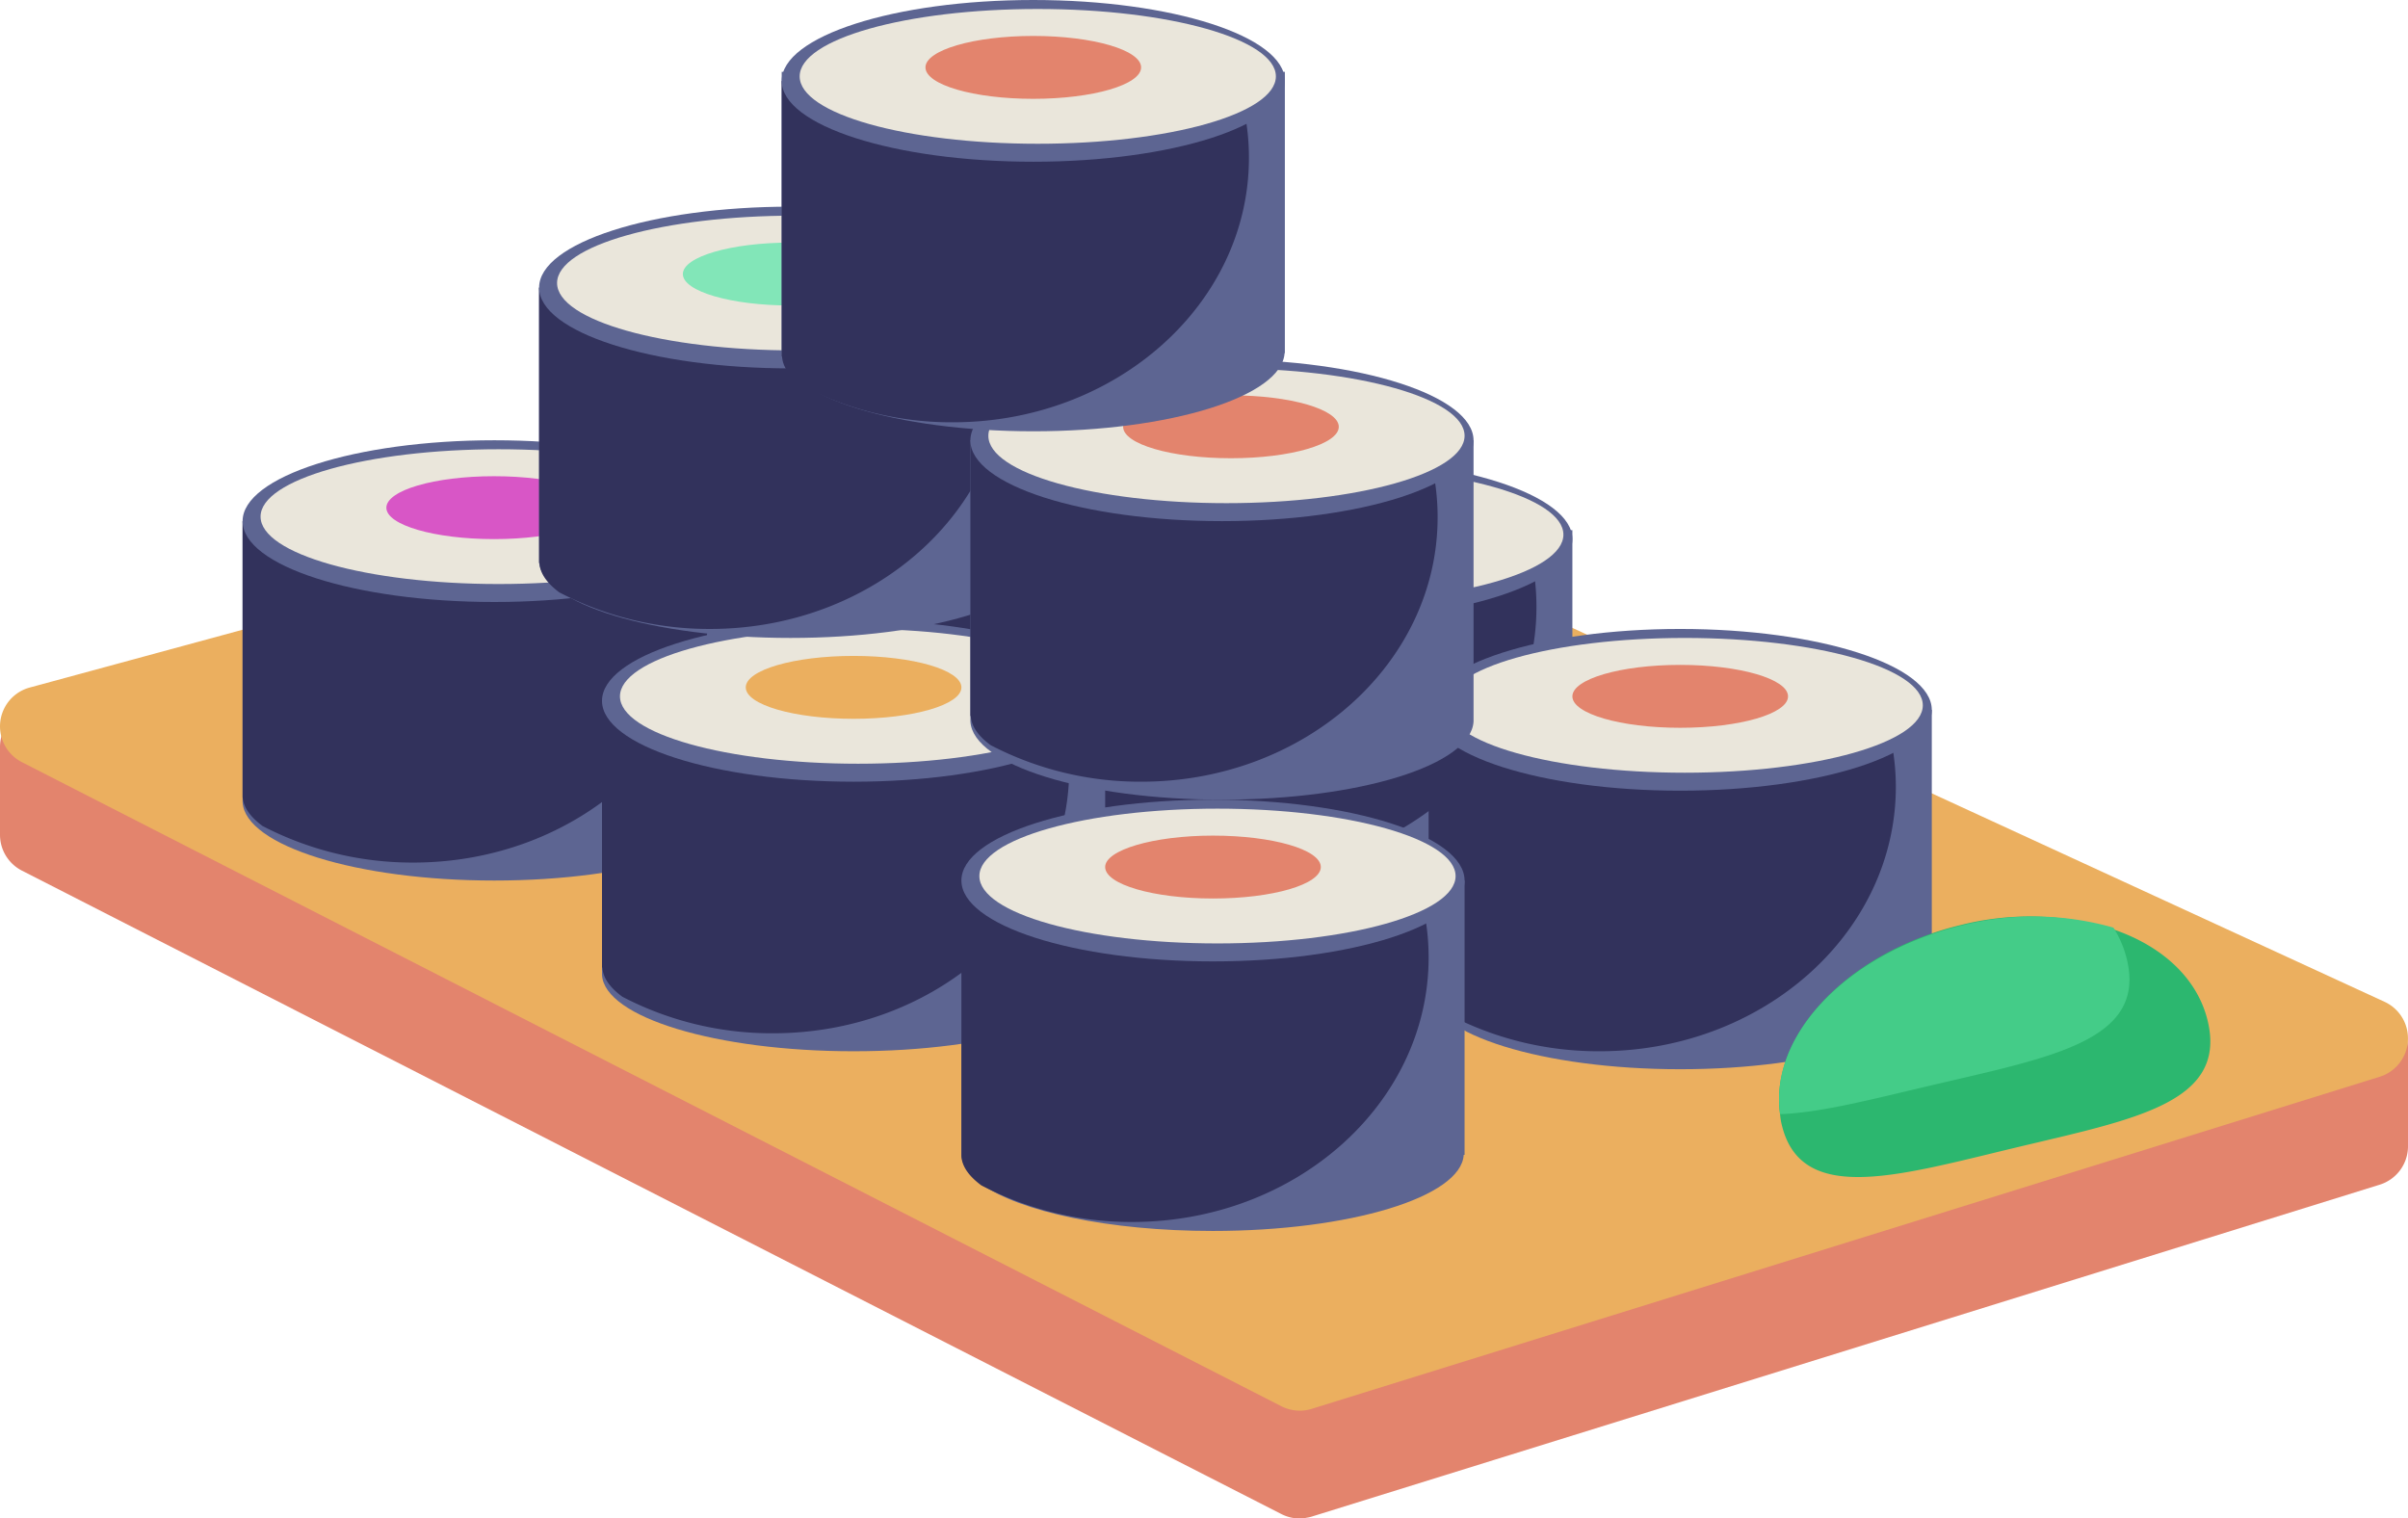 <svg width="268" height="169" xmlns="http://www.w3.org/2000/svg"><g fill-rule="nonzero" fill="none"><path d="M0 83.117v9.795c0 1.683.945 3.224 2.447 3.988l128.25 65.526 11.912 6.081a4.561 4.561 0 001.816.493h.199c.28.004.558-.025.83-.09.169-.023.336-.06.5-.109l118.852-36.936a4.481 4.481 0 003.194-4.26V116.66a4.477 4.477 0 00-3.167-4.282l-98.317-30.253-45.196-13.919a4.512 4.512 0 00-1.316-.198c-.135-.01-.27-.01-.405 0L4.113 78.658A4.49 4.49 0 000 83.118z" fill="#E3846D"/><path d="M3.311 76.519l115.496-31.362c.385-.103.78-.157 1.179-.157a4.364 4.364 0 011.871.418l143.53 66.077a4.477 4.477 0 01-.541 8.345l-118.848 36.955a4.456 4.456 0 01-1.336.205c-.715 0-1.42-.17-2.057-.493L2.448 84.83a4.476 4.476 0 01.863-8.311z" fill="#EBAF5F"/><path d="M135 44v31.306h-.034c-.293 4.85-12.702 8.694-27.983 8.694-15.28 0-27.69-3.873-27.983-8.694V44h56z" fill="#5D6592"/><path d="M175 59v31.306h-.034C174.673 95.12 162.271 99 146.99 99c-15.281 0-27.69-3.88-27.99-8.694V59h56z" fill="#5D6592"/><path d="M215 79v31.299c-.3 4.85-12.71 8.701-28 8.701s-27.707-3.88-28-8.701V79h56z" fill="#5D6592"/><path d="M159 79v30.666h.034c.068 1.161.846 2.24 2.216 3.26A35.935 35.935 0 00178.022 117C196.232 117 211 103.799 211 87.55a25.893 25.893 0 00-1.466-8.55H159z" fill="#32325C"/><path d="M119 59.027V89.68h.04c.07 1.154.84 2.24 2.217 3.25A35.94 35.94 0 00138.022 97C156.239 97 171 83.81 171 67.576A25.858 25.858 0 00169.561 59L119 59.027z" fill="#32325C"/><path d="M79 45.027V75.68h.04c.07 1.154.84 2.24 2.21 3.25A35.988 35.988 0 0098.022 83C116.232 83 131 69.81 131 53.576A25.912 25.912 0 00129.561 45L79 45.027z" fill="#32325C"/><path d="M159 79.01c0 4.966 12.534 8.99 28 8.99s28-4.024 28-8.99c0-4.965-12.534-9.01-28-9.01s-28 4.045-28 9.01z" fill="#5D6592"/><path d="M161 78.5c0 4.167 11.864 7.5 26.5 7.5s26.5-3.354 26.5-7.5-11.864-7.5-26.5-7.5-26.5 3.361-26.5 7.5z" fill="#EAE6DB"/><path d="M175 77.504c0 1.93 5.37 3.496 12 3.496s12-1.566 12-3.496c0-1.931-5.37-3.504-12-3.504s-12 1.573-12 3.504z" fill="#E3846D"/><path d="M198.123 124.098c.028.334.08.665.156.99 2.087 9.093 12.919 5.783 26.049 2.639 13.13-3.144 23.512-4.945 21.397-14.03-1.155-4.96-5.358-8.657-11.096-10.45a31.31 31.31 0 00-16.42-.292c-12.614 3.04-21.358 12.327-20.086 21.143z" fill="#2CB76F"/><path d="M119 60.004C119 64.973 131.54 69 147.003 69 162.467 69 175 64.923 175 60.004c0-4.92-12.54-9.004-27.997-9.004S119 55.006 119 60.004z" fill="#5D6592"/><path d="M121 59.503C121 63.668 132.869 67 147.497 67 162.124 67 174 63.64 174 59.503 174 55.366 162.131 52 147.497 52 132.862 52 121 55.36 121 59.503z" fill="#EAE6DB"/><path d="M135 58.496c0 1.938 5.37 3.504 11.993 3.504S159 60.434 159 58.496C159 56.56 153.63 55 146.993 55 140.357 55 135 56.566 135 58.496z" fill="#EBAF5F"/><path d="M79 44.007C79 48.978 91.533 53 106.997 53 122.46 53 135 48.978 135 44.007S122.488 35 106.997 35 79 39.029 79 44.007z" fill="#5D6592"/><path d="M81 43.5c0 4.167 11.864 7.5 26.5 7.5s26.5-3.361 26.5-7.5c0-4.139-11.864-7.5-26.5-7.5S81 39.354 81 43.5z" fill="#EAE6DB"/><path d="M95 42.5c0 1.929 5.37 3.5 12 3.5s12-1.571 12-3.5-5.37-3.5-12-3.5-12 1.571-12 3.5z" fill="#D856C6"/><path d="M83 58v31.303C82.707 94.15 70.297 98 55.007 98S27.3 94.123 27 89.303V58h56z" fill="#5D6592"/><path d="M123 78v30.522c-.3 4.729-12.71 8.478-28 8.478s-27.707-3.776-28-8.478V78h56z" fill="#5D6592"/><path d="M107 98v30.53c.068 1.157.843 2.231 2.209 3.245 4.275 3.069 14.192 5.225 25.76 5.225 15.246 0 27.657-3.765 27.936-8.47H163V98h-56z" fill="#5D6592"/><path d="M107 98.02v30.651c.068 1.16.846 2.24 2.217 3.257A35.998 35.998 0 00126 136c18.223 0 33-13.192 33-29.43a25.844 25.844 0 00-1.446-8.57L107 98.02z" fill="#32325C"/><path d="M67 77.02v30.658h.04c.07 1.154.84 2.232 2.217 3.25A35.928 35.928 0 0086.022 115C104.239 115 119 101.808 119 85.57a25.853 25.853 0 00-1.439-8.57L67 77.02z" fill="#32325C"/><path d="M27 58.02v30.653c.075 1.153.846 2.238 2.217 3.256A36.105 36.105 0 0046 96c18.223 0 33-13.19 33-29.424A25.896 25.896 0 0077.56 58L27 58.02z" fill="#32325C"/><path d="M107 97.996c0 4.974 12.528 9.004 27.993 9.004 15.465 0 28.007-4.03 28.007-9.004C163 93.023 150.445 89 134.993 89 119.542 89 107 93.016 107 97.996z" fill="#5D6592"/><path d="M109 97.503c0 4.165 11.87 7.497 26.5 7.497s26.5-3.36 26.5-7.497C162 93.366 150.136 90 135.5 90S109 93.36 109 97.503z" fill="#EAE6DB"/><path d="M123 96.496c0 1.938 5.377 3.504 12 3.504s12-1.566 12-3.504C147 94.56 141.636 93 135 93s-12 1.602-12 3.496z" fill="#E3846D"/><path d="M67 78c0 4.971 12.534 9 28 9s28-4.029 28-9-12.534-9-28-9-28 4.029-28 9z" fill="#5D6592"/><path d="M69 77.497C69 81.66 80.864 85 95.5 85s26.5-3.36 26.5-7.503C122 73.353 110.136 70 95.5 70S69 73.36 69 77.497z" fill="#EAE6DB"/><path d="M83 76.504C83 78.434 88.37 80 95 80s12-1.566 12-3.496C107 74.573 101.63 73 95 73s-12 1.566-12 3.504z" fill="#EBAF5F"/><path d="M27 58c0 4.971 12.533 9 28.003 9C70.474 67 83 62.971 83 58s-12.54-9-27.976-9C39.587 49 27 53.043 27 58z" fill="#5D6592"/><path d="M29 57.497C29 61.66 40.866 65 55.49 65 70.113 65 82 61.64 82 57.497 82 53.353 70.134 50 55.503 50 40.873 50 29 53.353 29 57.497z" fill="#EAE6DB"/><path d="M43 56.51C43 58.438 48.37 60 54.993 60S67 58.437 67 56.51C67 54.585 61.657 53 54.993 53 48.33 53 43 54.577 43 56.51z" fill="#D856C6"/><path d="M198.125 124c4.587-.159 10.438-1.717 16.835-3.206 13.312-3.137 23.89-4.943 21.768-13.961a11.708 11.708 0 00-1.513-3.592 32.442 32.442 0 00-16.683-.29c-12.815 3.027-21.7 12.272-20.407 21.049z" fill="#4C8"/><path d="M116 32v30.522h-.034C115.673 67.25 103.269 71 87.98 71 72.69 71 60.293 67.217 60 62.522V32h56z" fill="#5D6592"/><path d="M60 32.02v30.653h.04c.07 1.153.84 2.238 2.21 3.256A36.062 36.062 0 0079.022 70C97.239 70 112 56.81 112 40.576A25.912 25.912 0 00110.561 32L60 32.02z" fill="#32325C"/><path d="M60 32.007C60 36.971 72.534 41 87.983 41 103.433 41 116 36.971 116 32.007S103.466 23 88.01 23C72.554 23 60 27.036 60 32.007z" fill="#5D6592"/><path d="M62 31.5c0 4.167 11.87 7.5 26.5 7.5s26.5-3.333 26.5-7.5S103.136 24 88.5 24 62 27.333 62 31.5z" fill="#EAE6DB"/><path d="M76 30.5c0 1.933 5.37 3.5 12 3.5s12-1.567 12-3.5S94.63 27 88 27s-12 1.567-12 3.5z" fill="#82E6B8"/><path d="M164 49v31.306c-.293 4.85-12.705 8.694-28.003 8.694-15.3 0-27.704-3.88-27.997-8.694V49h56z" fill="#5D6592"/><path d="M108 49.047V79.68h.04c.07 1.154.84 2.24 2.21 3.25A35.988 35.988 0 00127.022 87C145.239 87 160 73.81 160 57.576A25.885 25.885 0 00158.561 49L108 49.047z" fill="#32325C"/><path d="M108 49.021C108 53.977 120.544 58 136.007 58 151.469 58 164 53.977 164 49.021 164 44.065 151.476 40 136.007 40 120.537 40 108 44.058 108 49.021z" fill="#5D6592"/><path d="M110 48.5c0 4.167 11.864 7.5 26.493 7.5C151.123 56 163 52.639 163 48.5c0-4.139-11.87-7.5-26.507-7.5C121.857 41 110 44.361 110 48.5z" fill="#EAE6DB"/><path d="M125 47.5c0 1.933 5.377 3.5 12 3.5s12-1.567 12-3.5-5.37-3.5-12-3.5-12 1.56-12 3.5z" fill="#E3846D"/><path d="M143 8v31.306h-.034C142.674 44.12 130.276 48 115.003 48c-15.273 0-27.677-3.88-27.969-8.694H87V8h56z" fill="#5D6592"/><path d="M87 9.02v30.66h.04c.07 1.153.84 2.238 2.217 3.249A35.94 35.94 0 00106.022 47C124.239 47 139 33.81 139 17.576A25.885 25.885 0 00137.561 9L87 9.02z" fill="#32325C"/><path d="M87 9.007C87 13.971 99.54 18 115.003 18 130.467 18 143 13.971 143 9.007S130.46 0 115.003 0 87 4.036 87 9.007z" fill="#5D6592"/><path d="M89 8.5c0 4.167 11.864 7.5 26.493 7.5C130.123 16 142 12.639 142 8.5c0-4.139-11.864-7.5-26.507-7.5S89 4.354 89 8.5z" fill="#EAE6DB"/><path d="M103 7.5c0 1.933 5.37 3.5 11.993 3.5S127 9.433 127 7.5 121.623 4 114.993 4 103 5.589 103 7.5z" fill="#E3846D"/></g></svg>